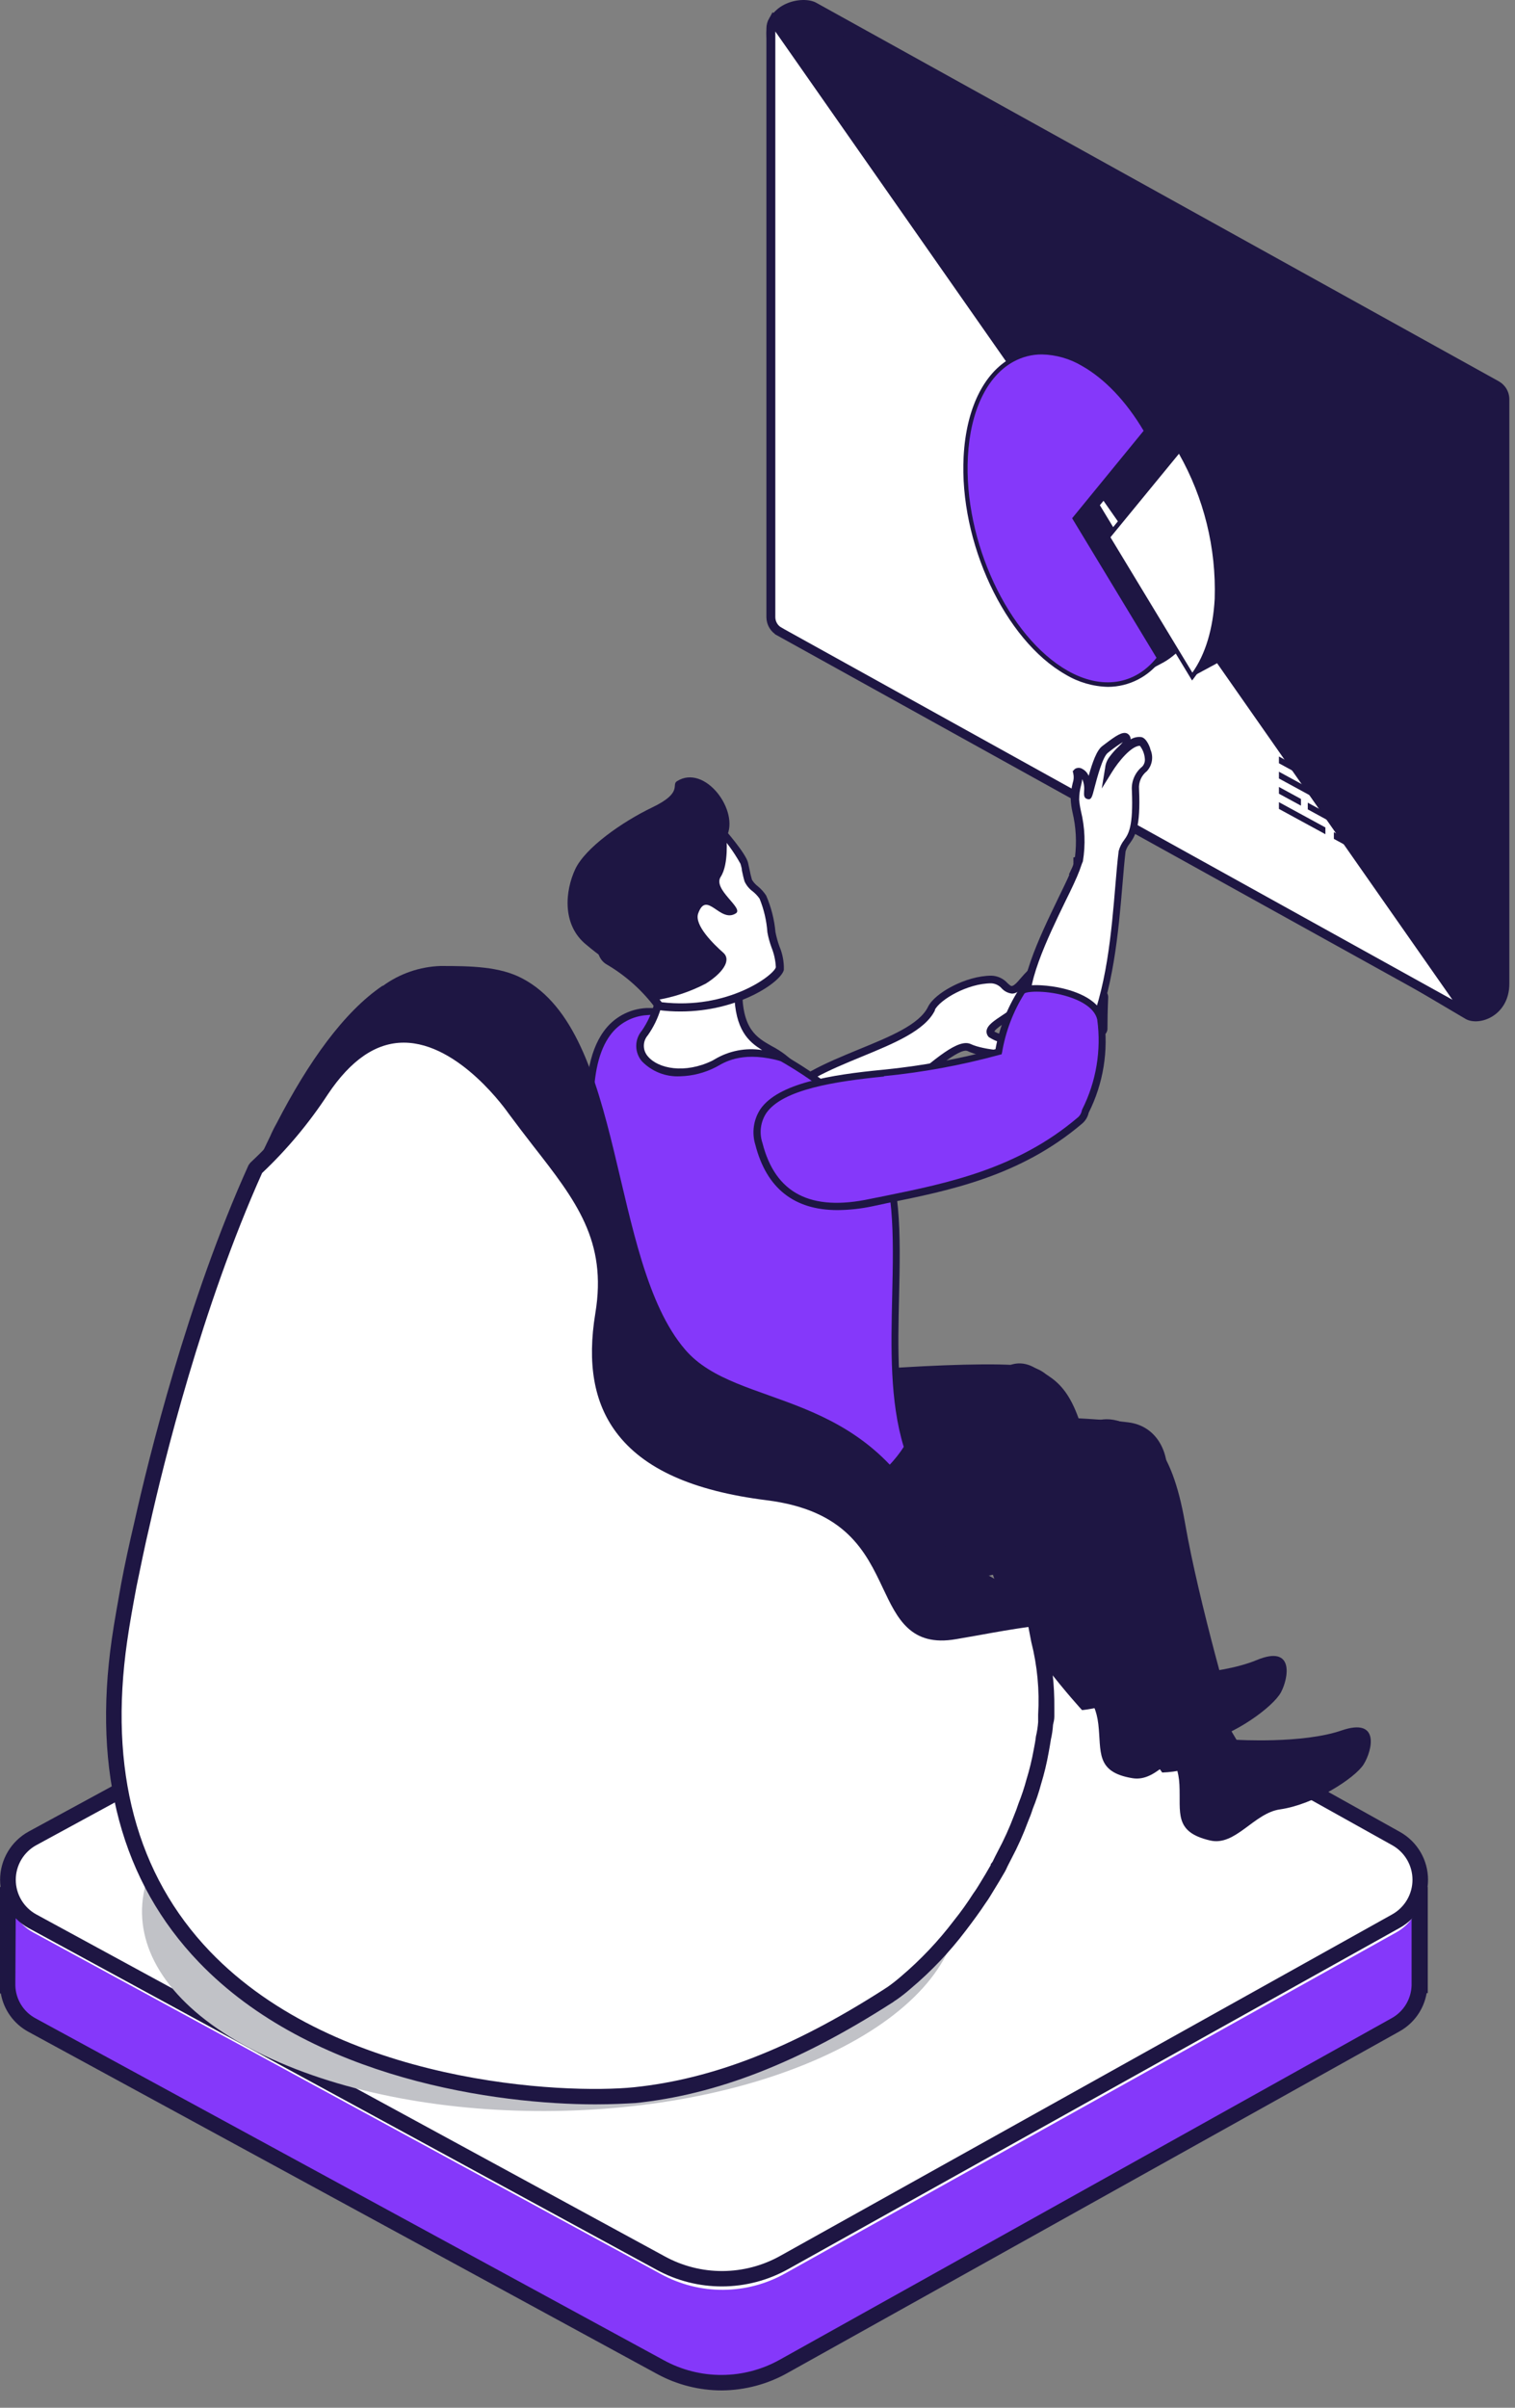 <?xml version="1.0" encoding="UTF-8"?> <svg xmlns="http://www.w3.org/2000/svg" width="85" height="135" viewBox="0 0 85 135" fill="none"><rect x="0" y="0" width="85" height="135" fill="#808080" stroke="none"/> <path d="M84.088 21.378L45.793 0.153C45.021 -0.272 43 0.153 43 1.88L44.073 33.925C44.073 34.132 44.128 34.335 44.232 34.514C44.337 34.692 44.487 34.84 44.668 34.941L82.233 57.134C83.005 57.563 84.683 56.948 84.683 55.149V22.392C84.683 22.185 84.628 21.982 84.523 21.804C84.419 21.626 84.268 21.479 84.088 21.378Z" fill="#1E1643"></path> <path d="M44.612 0.799L44.612 0.799C44.473 0.722 44.315 0.683 44.156 0.685L44.612 0.799ZM44.612 0.799L83.204 22.191M44.612 0.799L83.204 22.191M83.204 22.191C83.204 22.191 83.204 22.191 83.204 22.191C83.347 22.271 83.466 22.387 83.549 22.528L83.549 22.528C83.632 22.669 83.677 22.83 83.678 22.994C83.678 22.994 83.678 22.994 83.678 22.994L83.678 55.992C83.678 56.153 83.636 56.31 83.557 56.449C83.478 56.587 83.364 56.703 83.227 56.785L83.204 22.191ZM82.315 56.798L82.315 56.798C82.455 56.875 82.612 56.914 82.772 56.912L82.773 56.912C82.932 56.91 83.088 56.866 83.227 56.785L82.315 56.798ZM82.315 56.798L43.724 35.41C43.724 35.409 43.724 35.409 43.724 35.409C43.58 35.329 43.461 35.212 43.378 35.071C43.295 34.929 43.251 34.768 43.25 34.604V1.601C43.25 1.442 43.292 1.285 43.371 1.146L82.315 56.798ZM43.702 0.811C43.565 0.892 43.45 1.008 43.371 1.146L43.702 0.811ZM43.702 0.811C43.84 0.73 43.996 0.687 44.156 0.685L43.702 0.811Z" fill="white" stroke="#1E1643" stroke-width="0.5"></path> <path d="M66.443 36.141L61.707 28.323L65.72 23.418C64.739 21.783 63.532 20.433 62.169 19.661C60.733 18.85 59.382 18.801 58.277 19.373L56.811 20.161L56.972 20.488C56.19 21.498 55.686 22.98 55.585 24.837C55.333 29.611 57.874 35.036 61.253 36.936C61.999 37.384 62.858 37.611 63.729 37.59L63.575 38.051L65.085 37.243L65.194 37.184L65.315 37.119C65.748 36.865 66.13 36.533 66.443 36.141Z" fill="#1E1643"></path> <path d="M64.325 24.18L65.721 23.427L61.708 28.316L60.312 29.068L64.325 24.18Z" fill="#1E1643"></path> <path d="M67.566 24.471L66.169 25.223L66.222 26.109L63.553 29.362L66.703 34.561L66.895 37.936L68.289 37.184C69.07 36.173 69.577 34.686 69.675 32.828C69.775 29.899 69.044 27.002 67.566 24.471Z" fill="#1E1643"></path> <path d="M65.036 36.893C63.81 38.476 61.907 38.885 59.84 37.717C56.458 35.801 53.92 30.38 54.175 25.602C54.43 20.825 57.39 18.513 60.785 20.423C62.148 21.194 63.375 22.538 64.337 24.18L60.323 29.068L65.036 36.893Z" fill="#8538FA"></path> <path d="M62.166 38.512C61.328 38.492 60.51 38.256 59.792 37.825C56.377 35.892 53.81 30.406 54.065 25.596C54.206 22.934 55.184 20.92 56.75 20.06C57.944 19.406 59.393 19.497 60.835 20.315C62.176 21.073 63.419 22.388 64.433 24.118L64.478 24.193L60.465 29.098L65.201 36.916L65.149 36.984C64.807 37.456 64.358 37.839 63.84 38.104C63.322 38.37 62.748 38.509 62.166 38.512ZM58.464 19.873C57.904 19.869 57.352 20.009 56.861 20.279C55.373 21.093 54.441 23.038 54.304 25.609C54.052 30.334 56.567 35.716 59.906 37.609C61.803 38.682 63.661 38.41 64.887 36.883L60.152 29.058L64.164 24.154C63.183 22.499 61.983 21.24 60.701 20.514C60.023 20.111 59.252 19.891 58.464 19.873Z" fill="#1E1643"></path> <path d="M68.281 33.581C68.183 35.438 67.676 36.922 66.895 37.936L62.156 30.114L66.168 25.21C67.65 27.744 68.383 30.647 68.281 33.581Z" fill="white"></path> <path d="M66.882 38.155L62.006 30.101L66.186 25.007L66.277 25.161C67.762 27.715 68.5 30.634 68.406 33.587C68.308 35.412 67.821 36.942 66.993 38.011L66.882 38.155ZM62.303 30.124L66.898 37.714C67.628 36.693 68.059 35.264 68.151 33.574C68.242 30.731 67.548 27.917 66.146 25.442L62.303 30.124Z" fill="#1E1643"></path> <path d="M71.755 40.231L74.362 41.654V41.274L71.755 39.855V40.231Z" fill="#1E1643"></path> <path d="M74.838 41.912L77.108 43.148V42.769L74.838 41.533V41.912Z" fill="#1E1643"></path> <path d="M71.755 41.085L73.175 41.856V41.481L71.755 40.709V41.085Z" fill="#1E1643"></path> <path d="M75.183 42.952L77.109 44.002V43.622L75.183 42.573V42.952Z" fill="#1E1643"></path> <path d="M73.374 41.968L74.866 42.779V42.403L73.374 41.589V41.968Z" fill="#1E1643"></path> <path d="M71.755 41.942L77.109 44.855V44.476L71.755 41.559V41.942Z" fill="#1E1643"></path> <path d="M71.755 42.795L73.508 43.75V43.371L71.755 42.416V42.795Z" fill="#1E1643"></path> <path d="M74.162 44.103L77.109 45.709V45.329L74.162 43.727V44.103Z" fill="#1E1643"></path> <path d="M71.755 43.649L77.109 46.562V46.183L71.755 43.269V43.649Z" fill="#1E1643"></path> <path d="M71.755 44.502L72.991 45.173V44.797L71.755 44.123V44.502Z" fill="#1E1643"></path> <path d="M73.374 45.382L74.866 46.196V45.817L73.374 45.006V45.382Z" fill="#1E1643"></path> <path d="M75.117 46.333L77.109 47.416V47.036L75.117 45.954V46.333Z" fill="#1E1643"></path> <path d="M71.755 45.355L74.362 46.774V46.395L71.755 44.976V45.355Z" fill="#1E1643"></path> <path d="M74.838 47.036L77.108 48.269V47.893L74.838 46.657V47.036Z" fill="#1E1643"></path> <path d="M6.698 106.259L37.082 89.735C38.144 89.157 39.335 88.859 40.545 88.865C41.754 88.871 42.942 89.183 43.999 89.771L73.558 106.259H79.683V111.344C79.667 111.795 79.536 112.235 79.3 112.619C79.064 113.005 78.732 113.322 78.337 113.54L44.01 132.682C42.953 133.27 41.764 133.582 40.555 133.588C39.346 133.595 38.154 133.296 37.092 132.719L1.846 113.55C1.446 113.334 1.109 113.016 0.869 112.629C0.629 112.242 0.495 111.799 0.479 111.344V106.259H6.698Z" fill="#8538FA"></path> <path d="M40.509 134.028C39.233 134.031 37.977 133.712 36.857 133.1L1.612 113.931C1.204 113.714 0.851 113.407 0.58 113.033C0.308 112.658 0.126 112.227 0.047 111.772H0V111.344V105.8H6.568L36.857 89.333C37.983 88.717 39.246 88.398 40.53 88.405C41.813 88.411 43.073 88.743 44.192 89.37L73.658 105.8H80.106V111.751H80.043C79.966 112.199 79.79 112.624 79.527 112.995C79.265 113.366 78.922 113.673 78.525 113.895L44.198 133.042C43.072 133.678 41.803 134.017 40.509 134.028ZM0.861 111.136V111.323C0.87 111.705 0.981 112.077 1.182 112.401C1.382 112.726 1.666 112.991 2.003 113.17L37.248 132.338C38.246 132.884 39.366 133.167 40.503 133.161C41.64 133.156 42.757 132.862 43.749 132.307L78.076 113.159C78.407 112.977 78.683 112.712 78.88 112.39C79.077 112.068 79.186 111.701 79.198 111.323V110.995V106.686H73.449L43.791 90.152C42.798 89.598 41.682 89.305 40.545 89.298C39.409 89.292 38.289 89.573 37.29 90.115L6.699 106.692H0.887L0.861 111.136Z" fill="#1E1643"></path> <path d="M1.837 103.713L37.082 84.545C38.145 83.967 39.337 83.666 40.546 83.673C41.755 83.679 42.944 83.991 44 84.581L78.353 103.713C78.765 103.943 79.108 104.279 79.347 104.685C79.585 105.092 79.712 105.555 79.712 106.027C79.712 106.498 79.585 106.961 79.347 107.368C79.108 107.774 78.765 108.11 78.353 108.339L44.026 127.482C42.97 128.07 41.782 128.382 40.572 128.388C39.363 128.395 38.172 128.095 37.108 127.519L1.863 108.35C1.446 108.124 1.098 107.791 0.854 107.385C0.61 106.978 0.48 106.513 0.477 106.039C0.475 105.565 0.599 105.1 0.839 104.69C1.078 104.281 1.423 103.943 1.837 103.713Z" fill="white"></path> <path d="M78.353 107.709L65.686 114.776L44.031 126.851C42.975 127.441 41.787 127.755 40.578 127.762C39.367 127.77 38.176 127.47 37.113 126.893L14.404 114.541L4.492 109.159L1.847 107.729C1.428 107.502 1.077 107.166 0.833 106.756C0.589 106.346 0.461 105.878 0.461 105.401C0.461 104.924 0.589 104.456 0.833 104.046C1.077 103.636 1.428 103.299 1.847 103.071L37.087 83.893C38.15 83.314 39.341 83.014 40.551 83.021C41.76 83.027 42.949 83.34 44.005 83.929L66.354 96.411L78.353 103.108C78.761 103.338 79.101 103.672 79.337 104.076C79.574 104.48 79.698 104.94 79.698 105.409C79.698 105.877 79.574 106.337 79.337 106.741C79.101 107.145 78.761 107.479 78.353 107.709Z" fill="white"></path> <path d="M40.51 128.197C39.234 128.2 37.978 127.882 36.858 127.273L1.612 108.11C1.126 107.844 0.72 107.453 0.437 106.976C0.154 106.499 0.005 105.955 0.005 105.401C0.005 104.846 0.154 104.302 0.437 103.826C0.72 103.348 1.126 102.957 1.612 102.691L36.878 83.528C38.004 82.912 39.267 82.593 40.551 82.599C41.834 82.606 43.094 82.938 44.213 83.564L78.541 102.712C79.02 102.978 79.419 103.368 79.697 103.841C79.975 104.314 80.121 104.852 80.121 105.401C80.121 105.949 79.975 106.487 79.697 106.96C79.419 107.433 79.02 107.823 78.541 108.089L44.213 127.232C43.081 127.862 41.806 128.195 40.51 128.197ZM40.51 83.465C39.384 83.466 38.277 83.749 37.291 84.289L2.045 103.452C1.694 103.642 1.401 103.923 1.197 104.265C0.993 104.608 0.885 104.999 0.885 105.398C0.885 105.797 0.993 106.188 1.197 106.53C1.401 106.873 1.694 107.154 2.045 107.344L37.296 126.512C38.292 127.058 39.411 127.342 40.548 127.335C41.684 127.328 42.801 127.033 43.791 126.476L78.118 107.333C78.461 107.139 78.746 106.858 78.945 106.518C79.144 106.178 79.248 105.791 79.248 105.398C79.248 105.004 79.144 104.618 78.945 104.277C78.746 103.937 78.461 103.656 78.118 103.463L43.791 84.32C42.787 83.762 41.658 83.468 40.51 83.465Z" fill="#1E1643"></path> <path d="M52.269 56.541C52.598 55.862 54.272 54.924 55.634 54.924C56.541 54.924 56.474 56.139 57.392 55.044C58.18 54.11 59.004 53.568 59.145 53.698C59.421 53.959 57.95 55.957 57.1 56.598C56.249 57.24 55.321 57.642 55.654 57.991C55.989 58.34 57.59 58.309 57.658 58.512C57.976 59.436 55.336 59.211 54.382 58.747C53.156 58.142 47.751 64.724 45.414 64.724C44.506 64.724 43.166 62.596 43.671 61.845C45.393 59.321 51.226 58.711 52.269 56.541Z" fill="white"></path> <path d="M45.414 64.923C44.772 64.923 44.073 64.146 43.692 63.426C43.51 63.087 43.133 62.242 43.494 61.715C44.401 60.391 46.332 59.603 48.189 58.836C49.936 58.121 51.585 57.449 52.07 56.447C52.441 55.681 54.188 54.705 55.628 54.705C55.797 54.71 55.963 54.749 56.116 54.82C56.27 54.891 56.407 54.992 56.52 55.117C56.635 55.222 56.708 55.289 56.766 55.284C56.823 55.279 56.943 55.237 57.219 54.903C57.892 54.105 58.68 53.484 59.05 53.464C59.093 53.458 59.136 53.462 59.177 53.476C59.217 53.49 59.255 53.512 59.285 53.542C59.324 53.579 59.353 53.623 59.371 53.673C59.389 53.722 59.396 53.776 59.389 53.829C59.358 54.434 58.017 56.176 57.225 56.77C56.99 56.948 56.75 57.104 56.531 57.245C56.312 57.386 55.811 57.725 55.79 57.84C56.165 58.03 56.58 58.13 57 58.132C57.522 58.189 57.788 58.22 57.856 58.429C57.9 58.537 57.909 58.657 57.88 58.77C57.852 58.884 57.789 58.985 57.699 59.06C57.089 59.582 55.06 59.31 54.282 58.93C53.828 58.726 52.107 60.213 50.719 61.428C48.758 63.144 46.723 64.923 45.414 64.923ZM52.462 56.635C51.909 57.782 50.182 58.492 48.356 59.243C46.53 59.994 44.704 60.75 43.854 61.966C43.697 62.19 43.786 62.685 44.073 63.228C44.448 63.937 45.038 64.501 45.414 64.501C46.562 64.501 48.622 62.696 50.438 61.105C52.561 59.248 53.792 58.22 54.475 58.544C55.158 58.867 57.026 59.066 57.423 58.742C57.438 58.73 57.45 58.714 57.458 58.696C57.465 58.677 57.467 58.657 57.465 58.638C57.36 58.638 57.136 58.586 56.943 58.57C56.423 58.575 55.914 58.428 55.477 58.148C55.431 58.101 55.397 58.045 55.375 57.984C55.353 57.923 55.345 57.858 55.352 57.793C55.394 57.48 55.764 57.235 56.286 56.891C56.494 56.75 56.724 56.603 56.953 56.432C57.756 55.741 58.418 54.904 58.905 53.964C58.384 54.292 57.923 54.706 57.543 55.19C57.245 55.54 57.021 55.711 56.782 55.711C56.565 55.687 56.364 55.587 56.212 55.43C56.139 55.343 56.049 55.271 55.946 55.22C55.844 55.168 55.732 55.139 55.618 55.133C54.288 55.133 52.728 56.051 52.446 56.63L52.462 56.635Z" fill="#1E1643"></path> <path d="M64.664 93.965C64.664 93.965 68.373 93.965 70.507 93.079C72.641 92.192 72.296 94.09 71.868 94.888C71.441 95.686 69.26 97.314 67.351 97.71C65.901 98.012 64.977 99.942 63.537 99.702C61.451 99.358 61.8 98.222 61.622 96.672C61.445 95.123 60.579 94.7 60.579 94.7L63.673 92.499L64.664 93.965Z" fill="#1E1643"></path> <path d="M58.048 76.685C59.457 77.472 60.422 77.952 61.273 82.531C62.123 87.111 64.585 93.214 64.585 93.214C64.585 93.214 64.147 95.514 60.709 95.884C60.709 95.884 56.984 91.842 55.889 88.817C54.793 85.791 53.834 80.868 54.021 80.242C54.209 79.616 55.784 75.407 58.048 76.685Z" fill="#1E1643"></path> <path d="M69.376 97.548C69.376 97.548 73.079 97.778 75.265 97.026C77.451 96.275 76.987 98.153 76.512 98.92C76.037 99.686 73.747 101.173 71.817 101.45C70.351 101.653 69.313 103.536 67.889 103.192C65.838 102.717 66.251 101.627 66.172 100.062C66.094 98.497 65.244 98.028 65.244 98.028L68.473 96.031L69.376 97.548Z" fill="#1E1643"></path> <path d="M62.905 79.72C64.277 80.179 65.712 80.925 66.489 85.406C67.266 89.886 69.249 96.651 69.249 96.651C69.249 96.651 68.659 99.259 65.206 99.384C65.206 99.384 60.892 93.423 59.989 90.334C59.328 88.118 59.093 85.796 59.295 83.491C59.687 81.733 60.5 78.901 62.905 79.72Z" fill="#1E1643"></path> <path d="M40.723 77.633C44.041 77.065 54.485 76.219 57.537 76.59C60.589 76.96 59.28 81.368 55.497 83.162C53.473 84.127 45.585 87.298 43.889 87.627C40.619 88.253 34.557 87.82 33.894 83.564C33.288 79.719 37.457 78.181 40.723 77.633Z" fill="#1E1643"></path> <path d="M63.318 79.752C66.37 80.143 66.344 85.332 62.337 86.532C59.645 87.346 51.236 89.422 49.53 89.777C47.662 90.173 42.461 90.966 39.67 88.091C38.997 87.393 38.449 85.745 40.223 83.116C43.4 78.406 60.266 79.36 63.318 79.752Z" fill="#1E1643"></path> <path d="M36.283 56.724C38.792 56.499 46.681 59.853 49.101 63.849C51.522 67.844 49.19 75.641 50.912 81.144C50.912 81.144 48.955 85.009 42.898 85.124C40.525 85.166 35.98 83.945 34.312 81.003C34.312 81.003 35.089 73.446 34.03 68.782C32.97 64.12 31.875 57.109 36.283 56.724Z" fill="#8538FA"></path> <path d="M42.769 85.328C40.207 85.328 35.794 84.013 34.135 81.103L34.103 81.05V80.983C34.103 80.91 34.865 73.404 33.827 68.824C33.013 65.246 32.131 60.213 33.874 57.824C34.148 57.441 34.504 57.126 34.917 56.9C35.33 56.674 35.788 56.545 36.258 56.52H36.524C39.331 56.52 46.864 59.78 49.264 63.754C50.594 65.966 50.521 69.221 50.443 72.674C50.375 75.579 50.307 78.583 51.095 81.092V81.176L51.058 81.243C51.058 81.285 48.971 85.218 42.873 85.333L42.769 85.328ZM34.531 80.962C36.133 83.695 40.333 84.926 42.779 84.926H42.879C48.294 84.827 50.385 81.629 50.704 81.124C49.921 78.568 49.989 75.558 50.057 72.653C50.135 69.263 50.208 66.06 48.935 63.947C46.614 60.098 38.825 56.676 36.31 56.916C35.899 56.94 35.499 57.054 35.138 57.252C34.777 57.45 34.465 57.725 34.224 58.059C32.992 59.754 32.997 63.243 34.224 68.736C35.225 73.154 34.589 80.21 34.531 80.962Z" fill="#1E1643"></path> <path d="M37.051 54.684C37.051 54.684 40.181 55.206 41.412 55.544C41.412 58.57 42.904 58.544 43.916 59.358C41.49 58.648 40.421 59.514 40.05 59.696C37.442 60.953 35.094 59.383 36.174 57.944C36.831 56.989 37.141 55.839 37.051 54.684Z" fill="white"></path> <path d="M38.151 60.347C37.755 60.367 37.36 60.302 36.991 60.157C36.622 60.011 36.288 59.788 36.012 59.503C35.809 59.263 35.697 58.959 35.697 58.645C35.697 58.33 35.809 58.026 36.012 57.787C36.643 56.87 36.938 55.765 36.847 54.657L36.816 54.37L37.097 54.417C37.228 54.443 40.228 54.938 41.48 55.288L41.642 55.33V55.492C41.642 57.719 42.45 58.172 43.306 58.658C43.571 58.795 43.825 58.956 44.062 59.138L44.907 59.821L43.864 59.513C41.777 58.908 40.734 59.513 40.317 59.748L40.155 59.837C39.534 60.155 38.849 60.33 38.151 60.347ZM37.285 54.918C37.32 56.035 36.99 57.134 36.346 58.047C36.203 58.211 36.124 58.42 36.124 58.637C36.124 58.854 36.203 59.063 36.346 59.226C36.93 59.93 38.433 60.212 39.951 59.477L40.092 59.398C40.894 58.917 41.839 58.732 42.763 58.877C41.996 58.413 41.24 57.739 41.198 55.695C40.123 55.424 38.026 55.049 37.285 54.918Z" fill="#1E1643"></path> <path d="M40.295 46.369C40.295 46.369 41.667 47.934 41.782 48.409C41.865 48.78 41.907 49.087 42.006 49.38C42.105 49.672 42.601 49.932 42.82 50.292C43.064 50.925 43.222 51.589 43.289 52.263C43.368 52.827 43.853 53.865 43.764 54.298C43.629 54.924 40.822 56.906 36.983 56.421C36.221 55.389 35.257 54.523 34.15 53.876C32.339 52.806 36.226 44.821 40.295 46.369Z" fill="white"></path> <path d="M38.182 56.713C37.77 56.714 37.359 56.688 36.951 56.635H36.857L36.8 56.557C36.058 55.553 35.121 54.71 34.045 54.079C33.111 53.557 33.44 51.726 34.181 50.178C35.417 47.57 37.874 45.243 40.352 46.187L40.436 46.245C40.67 46.505 41.85 47.851 41.969 48.373C42.001 48.508 42.027 48.633 42.053 48.754C42.088 48.947 42.133 49.139 42.189 49.327C42.274 49.468 42.386 49.592 42.517 49.692C42.7 49.841 42.859 50.017 42.987 50.214C43.269 50.867 43.445 51.561 43.509 52.269C43.563 52.537 43.636 52.8 43.728 53.057C43.906 53.474 43.992 53.927 43.978 54.382C43.822 55.059 41.443 56.713 38.182 56.713ZM37.102 56.191C40.853 56.645 43.441 54.658 43.529 54.23C43.511 53.852 43.429 53.48 43.289 53.13C43.187 52.852 43.108 52.566 43.055 52.274C43.01 51.626 42.861 50.989 42.616 50.386C42.508 50.233 42.378 50.096 42.231 49.979C42.035 49.836 41.879 49.645 41.776 49.426C41.714 49.228 41.672 49.025 41.625 48.806C41.625 48.686 41.578 48.566 41.547 48.435C41.164 47.746 40.694 47.108 40.149 46.537C37.948 45.739 35.72 47.935 34.572 50.329C33.81 51.893 33.675 53.328 34.264 53.667C35.381 54.317 36.358 55.183 37.139 56.212L37.102 56.191Z" fill="#1E1643"></path> <path d="M40.755 46.928C40.755 46.928 40.901 48.45 40.437 49.16C39.972 49.87 41.746 50.913 41.287 51.21C40.4 51.783 39.654 49.885 39.174 51.21C38.928 51.877 40.082 52.978 40.578 53.416C41.073 53.855 40.494 54.59 39.602 55.148C38.706 55.615 37.741 55.932 36.743 56.087C36.334 55.63 35.903 55.194 35.449 54.783C35.052 54.465 35.074 54.203 35.115 51.132C35.157 48.059 40.755 46.928 40.755 46.928Z" fill="#1E1643"></path> <path d="M32.272 48.738C32.83 47.543 34.88 46.093 36.607 45.264C38.334 44.435 37.651 44.007 37.979 43.803C39.544 42.807 41.527 45.478 40.755 46.933C39.983 48.388 37.191 48.424 37.568 51.706C37.943 54.986 35.1 54.506 35.1 54.506C34.319 54.066 33.582 53.552 32.898 52.973C31.505 51.851 31.714 49.932 32.272 48.738Z" fill="#1E1643"></path> <path d="M57.151 55.852C57.277 55.513 57.465 54.997 57.673 54.392C57.707 54.3 57.77 54.222 57.854 54.171C57.937 54.12 58.035 54.099 58.132 54.11C59.506 54.241 60.823 54.718 61.961 55.498C62.028 55.547 62.083 55.611 62.12 55.685C62.158 55.76 62.177 55.842 62.175 55.925C62.144 56.645 62.134 57.276 62.134 57.715C62.126 57.79 62.1 57.863 62.057 57.927C62.014 57.99 61.956 58.042 61.888 58.077C61.82 58.112 61.745 58.13 61.668 58.129C61.592 58.127 61.517 58.106 61.45 58.069L57.485 56.473C57.362 56.43 57.26 56.343 57.197 56.228C57.136 56.113 57.12 55.978 57.151 55.852Z" fill="#1E1643"></path> <path d="M60.366 48.727C60.404 48.634 60.437 48.538 60.465 48.44C60.473 48.376 60.473 48.311 60.465 48.247H60.512C60.82 46.954 60.292 45.327 60.298 44.841C60.298 44.002 60.548 43.798 60.439 43.365C60.407 43.235 61.059 43.277 61.002 44.362C60.945 45.446 61.394 42.489 61.988 42.046C62.583 41.602 63.203 41.081 63.229 41.524C63.229 41.79 62.77 42.046 62.426 42.567C62.28 42.748 62.194 42.971 62.181 43.204C62.181 43.204 63.225 41.535 64.007 41.639C64.19 41.639 64.737 42.682 64.221 43.204C64.044 43.339 63.904 43.516 63.813 43.719C63.722 43.922 63.683 44.145 63.699 44.366C63.83 47.292 63.177 46.974 62.953 47.793C62.651 50.156 62.619 55.023 61.091 58.163C60.673 59.023 58.112 57.725 57.695 56.859C56.917 55.075 59.755 50.365 60.366 48.727Z" fill="white"></path> <path d="M60.537 58.601C59.577 58.601 57.892 57.641 57.532 56.895C56.88 55.508 58.33 52.519 59.384 50.339C59.624 49.843 59.843 49.4 60 49.04H59.968L60.161 48.628C60.188 48.571 60.208 48.511 60.224 48.45V48.357C60.228 48.326 60.228 48.294 60.224 48.263V48.08L60.312 48.054C60.417 47.214 60.369 46.363 60.172 45.54C60.118 45.302 60.085 45.059 60.073 44.815C60.07 44.505 60.109 44.197 60.187 43.897C60.246 43.73 60.257 43.549 60.219 43.376L60.187 43.24L60.307 43.115C60.37 43.074 60.444 43.052 60.519 43.052C60.593 43.052 60.667 43.074 60.73 43.115C60.887 43.199 61.011 43.336 61.08 43.501C61.293 42.739 61.533 42.061 61.846 41.831L62.003 41.712C62.608 41.253 62.968 41.008 63.234 41.122C63.296 41.154 63.347 41.201 63.384 41.26C63.419 41.319 63.438 41.387 63.437 41.456C63.613 41.349 63.818 41.303 64.022 41.326C64.33 41.362 64.543 41.952 64.543 42.02C64.633 42.22 64.662 42.443 64.627 42.659C64.592 42.876 64.494 43.078 64.345 43.24C64.194 43.357 64.076 43.51 63.999 43.685C63.923 43.86 63.891 44.051 63.907 44.241C64.006 46.416 63.677 46.881 63.385 47.293C63.279 47.424 63.2 47.575 63.151 47.736C63.088 48.258 63.036 48.883 62.973 49.634C62.76 52.18 62.452 55.675 61.273 58.142C61.209 58.282 61.105 58.401 60.974 58.482C60.843 58.564 60.691 58.605 60.537 58.601ZM60.703 48.42L60.568 48.805C60.411 49.223 60.115 49.849 59.775 50.532C58.815 52.514 57.36 55.508 57.923 56.708C58.195 57.27 59.671 58.168 60.532 58.168C60.74 58.168 60.866 58.11 60.923 58.006C62.087 55.607 62.368 52.164 62.577 49.661C62.639 48.905 62.697 48.253 62.764 47.715C62.824 47.494 62.927 47.286 63.067 47.105C63.318 46.755 63.589 46.354 63.505 44.325C63.486 44.072 63.528 43.819 63.628 43.587C63.728 43.354 63.882 43.149 64.079 42.989C64.137 42.93 64.181 42.857 64.207 42.777C64.233 42.698 64.241 42.613 64.231 42.531C64.21 42.27 64.114 42.022 63.954 41.816C63.474 41.816 62.744 42.708 62.389 43.287L61.815 44.21L62.003 43.063C62.026 42.827 62.117 42.602 62.264 42.416C62.419 42.207 62.594 42.013 62.785 41.837C62.861 41.764 62.932 41.688 63 41.608C62.761 41.755 62.532 41.916 62.311 42.087L62.154 42.212C61.862 42.431 61.544 43.642 61.408 44.163C61.273 44.685 61.236 44.857 61.017 44.805C60.798 44.753 60.814 44.565 60.824 44.346C60.847 44.12 60.811 43.892 60.719 43.684C60.706 43.796 60.685 43.907 60.657 44.017C60.584 44.286 60.547 44.563 60.547 44.841C60.566 45.055 60.599 45.268 60.647 45.478C60.872 46.399 60.91 47.358 60.756 48.294L60.703 48.424V48.42Z" fill="#1E1643"></path> <path d="M49.571 60.16C51.75 59.947 53.907 59.551 56.02 58.976C56.227 57.777 56.669 56.631 57.318 55.602C57.621 55.169 61.361 55.476 61.747 57.135C61.998 58.906 61.699 60.712 60.892 62.309C60.852 62.514 60.742 62.699 60.579 62.831C56.864 65.987 52.466 66.675 48.877 67.426C45.116 68.208 43.254 66.769 42.575 64.124C41.897 61.48 44.996 60.614 49.571 60.16Z" fill="#8538FA"></path> <path d="M46.989 67.849C44.553 67.849 43.008 66.623 42.382 64.197C42.276 63.862 42.248 63.507 42.296 63.159C42.345 62.811 42.471 62.478 42.664 62.184C43.676 60.739 46.577 60.264 49.555 59.978C51.683 59.768 53.789 59.383 55.853 58.825C56.065 57.641 56.508 56.511 57.156 55.497C57.407 55.132 58.597 55.216 59.332 55.356C60.067 55.497 61.669 55.925 61.941 57.098C62.203 58.91 61.903 60.758 61.08 62.393C61.028 62.632 60.897 62.846 60.709 63.003C57.24 65.95 53.275 66.753 49.754 67.463L48.903 67.645C48.273 67.776 47.632 67.844 46.989 67.849ZM49.597 60.16V60.359C46.853 60.63 43.921 61.083 42.998 62.403C42.835 62.649 42.731 62.928 42.693 63.22C42.655 63.512 42.684 63.809 42.778 64.088C43.499 66.909 45.481 67.942 48.84 67.217L49.696 67.046C53.15 66.341 57.068 65.543 60.454 62.669C60.585 62.565 60.672 62.416 60.699 62.252L60.725 62.189C61.505 60.636 61.797 58.883 61.56 57.161C61.393 56.446 60.48 56.055 59.953 55.888C58.768 55.508 57.621 55.576 57.48 55.701C56.849 56.706 56.422 57.826 56.223 58.997L56.197 59.112L56.077 59.143C53.954 59.723 51.787 60.123 49.597 60.338V60.16Z" fill="#1E1643"></path> <g style="mix-blend-mode:multiply"> <g style="mix-blend-mode:multiply"> <path d="M46.941 98.654C37.9 94.335 23.387 94.549 14.523 99.134C5.66 103.719 5.801 110.937 14.841 115.256C23.882 119.575 38.396 119.372 47.26 114.787C56.123 110.202 55.982 102.978 46.941 98.654Z" fill="#C1C2C7"></path> </g> </g> <path d="M58.706 96.192C58.703 96.326 58.693 96.46 58.674 96.593C58.654 96.873 58.614 97.15 58.554 97.423C58.523 97.663 58.47 97.944 58.429 98.164C58.325 98.751 58.183 99.331 58.007 99.9C57.87 100.365 57.715 100.818 57.558 101.246C57.479 101.491 57.386 101.736 57.292 101.961C57.036 102.656 56.731 103.333 56.379 103.984C56.269 104.193 56.16 104.402 56.066 104.605C56.066 104.642 56.019 104.657 56.019 104.694C55.805 105.075 55.586 105.439 55.372 105.789C55.247 105.993 55.121 106.201 54.981 106.394C54.626 106.947 54.24 107.437 53.864 107.959C52.977 109.131 51.963 110.2 50.839 111.146C50.584 111.368 50.32 111.576 50.045 111.772C49.957 111.824 49.862 111.891 49.785 111.944C45.361 114.766 40.676 116.946 35.615 117.467C28.354 118.214 3.27 115.699 6.703 91.962C6.828 91.075 7.016 90.037 7.225 88.9C7.434 87.763 7.674 86.662 7.971 85.416C9.364 79.183 11.722 70.994 14.753 64.552C14.893 64.276 15.019 63.984 15.16 63.707C15.265 63.463 15.384 63.224 15.515 62.993C17.299 59.535 19.302 56.733 21.457 55.273C21.457 55.273 21.457 55.273 21.488 55.273C22.43 54.587 23.557 54.2 24.722 54.162C26.459 54.162 28.035 54.193 29.297 54.856C35.115 57.897 34.15 70.655 38.432 75.662C41.38 79.125 48.6 77.628 52.398 85.854C53.363 87.94 57.777 88.796 58.084 90.721C58.392 92.645 58.909 94.424 58.706 96.192Z" fill="#1E1643"></path> <path d="M58.085 90.741C56.645 90.934 55.403 91.169 53.604 91.482C48.653 92.332 51.637 84.763 43.102 83.689C34.567 82.614 33.07 78.52 33.863 73.696C34.682 68.72 32.016 66.357 28.912 62.163C28.912 62.163 23.069 53.583 18.045 61.12C16.991 62.727 15.749 64.203 14.346 65.517C11.514 71.776 9.307 79.475 7.982 85.411C7.684 86.657 7.434 87.815 7.236 88.895C7.037 89.974 6.829 91.07 6.714 91.956C3.287 115.694 28.364 118.208 35.626 117.462C40.687 116.941 45.371 114.76 49.795 111.939C49.873 111.887 49.968 111.819 50.056 111.766C50.331 111.571 50.595 111.362 50.849 111.14C51.973 110.195 52.989 109.126 53.875 107.954C54.276 107.453 54.648 106.93 54.991 106.389C55.132 106.196 55.258 105.987 55.383 105.784C55.597 105.434 55.816 105.069 56.03 104.688C56.03 104.652 56.03 104.636 56.076 104.6C56.171 104.396 56.28 104.188 56.389 103.979C56.739 103.326 57.044 102.649 57.303 101.955C57.396 101.731 57.49 101.486 57.569 101.241C57.747 100.802 57.897 100.353 58.017 99.895C58.194 99.325 58.335 98.745 58.44 98.158C58.482 97.918 58.534 97.636 58.565 97.417C58.625 97.144 58.665 96.867 58.685 96.588C58.714 96.456 58.735 96.322 58.748 96.186H58.716C58.909 94.424 58.424 92.713 58.085 90.741Z" fill="white"></path> <path d="M33.403 117.989C27.993 117.989 17.492 116.617 11.153 110.014C6.833 105.513 5.19 99.41 6.275 91.889C6.416 90.903 6.635 89.719 6.797 88.801C7 87.721 7.256 86.543 7.548 85.301C8.32 81.843 10.501 72.955 13.944 65.329L14.043 65.194C15.427 63.904 16.652 62.453 17.695 60.875C19.145 58.7 20.826 57.594 22.677 57.589C26.271 57.589 29.141 61.762 29.267 61.918C29.725 62.534 30.179 63.128 30.617 63.687C33.069 66.858 35.015 69.356 34.269 73.764C33.846 76.346 34.17 78.317 35.276 79.793C36.648 81.635 39.22 82.766 43.138 83.262C48.068 83.883 49.398 86.662 50.343 88.692C51.13 90.371 51.6 91.383 53.509 91.054L54.709 90.846C55.93 90.627 56.901 90.455 58.006 90.324L58.418 90.272L58.491 90.679C58.565 91.106 58.643 91.513 58.721 91.915C59.022 93.177 59.168 94.472 59.154 95.77V96.249C59.154 96.416 59.112 96.573 59.081 96.708C59.064 96.984 59.024 97.259 58.961 97.527C58.93 97.736 58.883 98.007 58.836 98.258C58.73 98.859 58.586 99.453 58.408 100.036C58.282 100.506 58.127 100.968 57.944 101.418C57.868 101.661 57.779 101.9 57.678 102.133C57.414 102.849 57.102 103.546 56.744 104.219C56.634 104.438 56.53 104.626 56.446 104.819L56.383 104.939C56.159 105.325 55.94 105.695 55.721 106.045C55.585 106.269 55.46 106.483 55.314 106.681C54.97 107.203 54.584 107.725 54.187 108.246C53.282 109.441 52.246 110.531 51.099 111.496C50.839 111.725 50.566 111.94 50.28 112.137C50.214 112.176 50.151 112.219 50.092 112.268L49.998 112.325C44.781 115.669 40.196 117.447 35.647 117.916C35.083 117.948 34.316 117.989 33.403 117.989ZM14.706 65.768C11.32 73.305 9.171 82.073 8.404 85.5C8.112 86.725 7.882 87.894 7.658 88.963C7.486 89.876 7.272 91.049 7.136 92.009C6.093 99.254 7.658 105.111 11.779 109.414C18.947 116.883 31.676 117.426 35.573 117.03C39.982 116.571 44.442 114.839 49.55 111.569L49.836 111.381C50.035 111.24 50.291 111.042 50.557 110.812C51.656 109.88 52.649 108.831 53.52 107.683C53.913 107.194 54.278 106.683 54.615 106.154C54.761 105.957 54.876 105.763 54.991 105.576C55.199 105.242 55.392 104.913 55.585 104.574V104.527L55.69 104.386C55.779 104.193 55.878 104.006 55.977 103.812C56.325 103.164 56.63 102.493 56.89 101.805C56.984 101.575 57.072 101.345 57.145 101.116C57.319 100.68 57.467 100.234 57.589 99.781C57.76 99.225 57.898 98.659 58.001 98.085C58.048 97.846 58.095 97.595 58.121 97.36C58.184 97.097 58.225 96.828 58.246 96.557C58.243 96.533 58.243 96.509 58.246 96.484V96.14C58.328 94.769 58.198 93.393 57.86 92.061C57.808 91.79 57.751 91.503 57.698 91.221C56.77 91.352 55.909 91.503 54.85 91.696L53.645 91.905C51.094 92.353 50.343 90.747 49.544 89.062C48.574 87.007 47.458 84.675 43.018 84.117C38.844 83.596 36.09 82.344 34.572 80.31C33.32 78.635 32.939 76.445 33.403 73.623C34.071 69.581 32.323 67.327 29.903 64.234C29.464 63.666 29.005 63.071 28.53 62.429C28.494 62.377 25.786 58.46 22.651 58.46C21.086 58.46 19.672 59.446 18.389 61.366C17.338 62.972 16.102 64.45 14.706 65.768Z" fill="#1E1643"></path> </svg> 